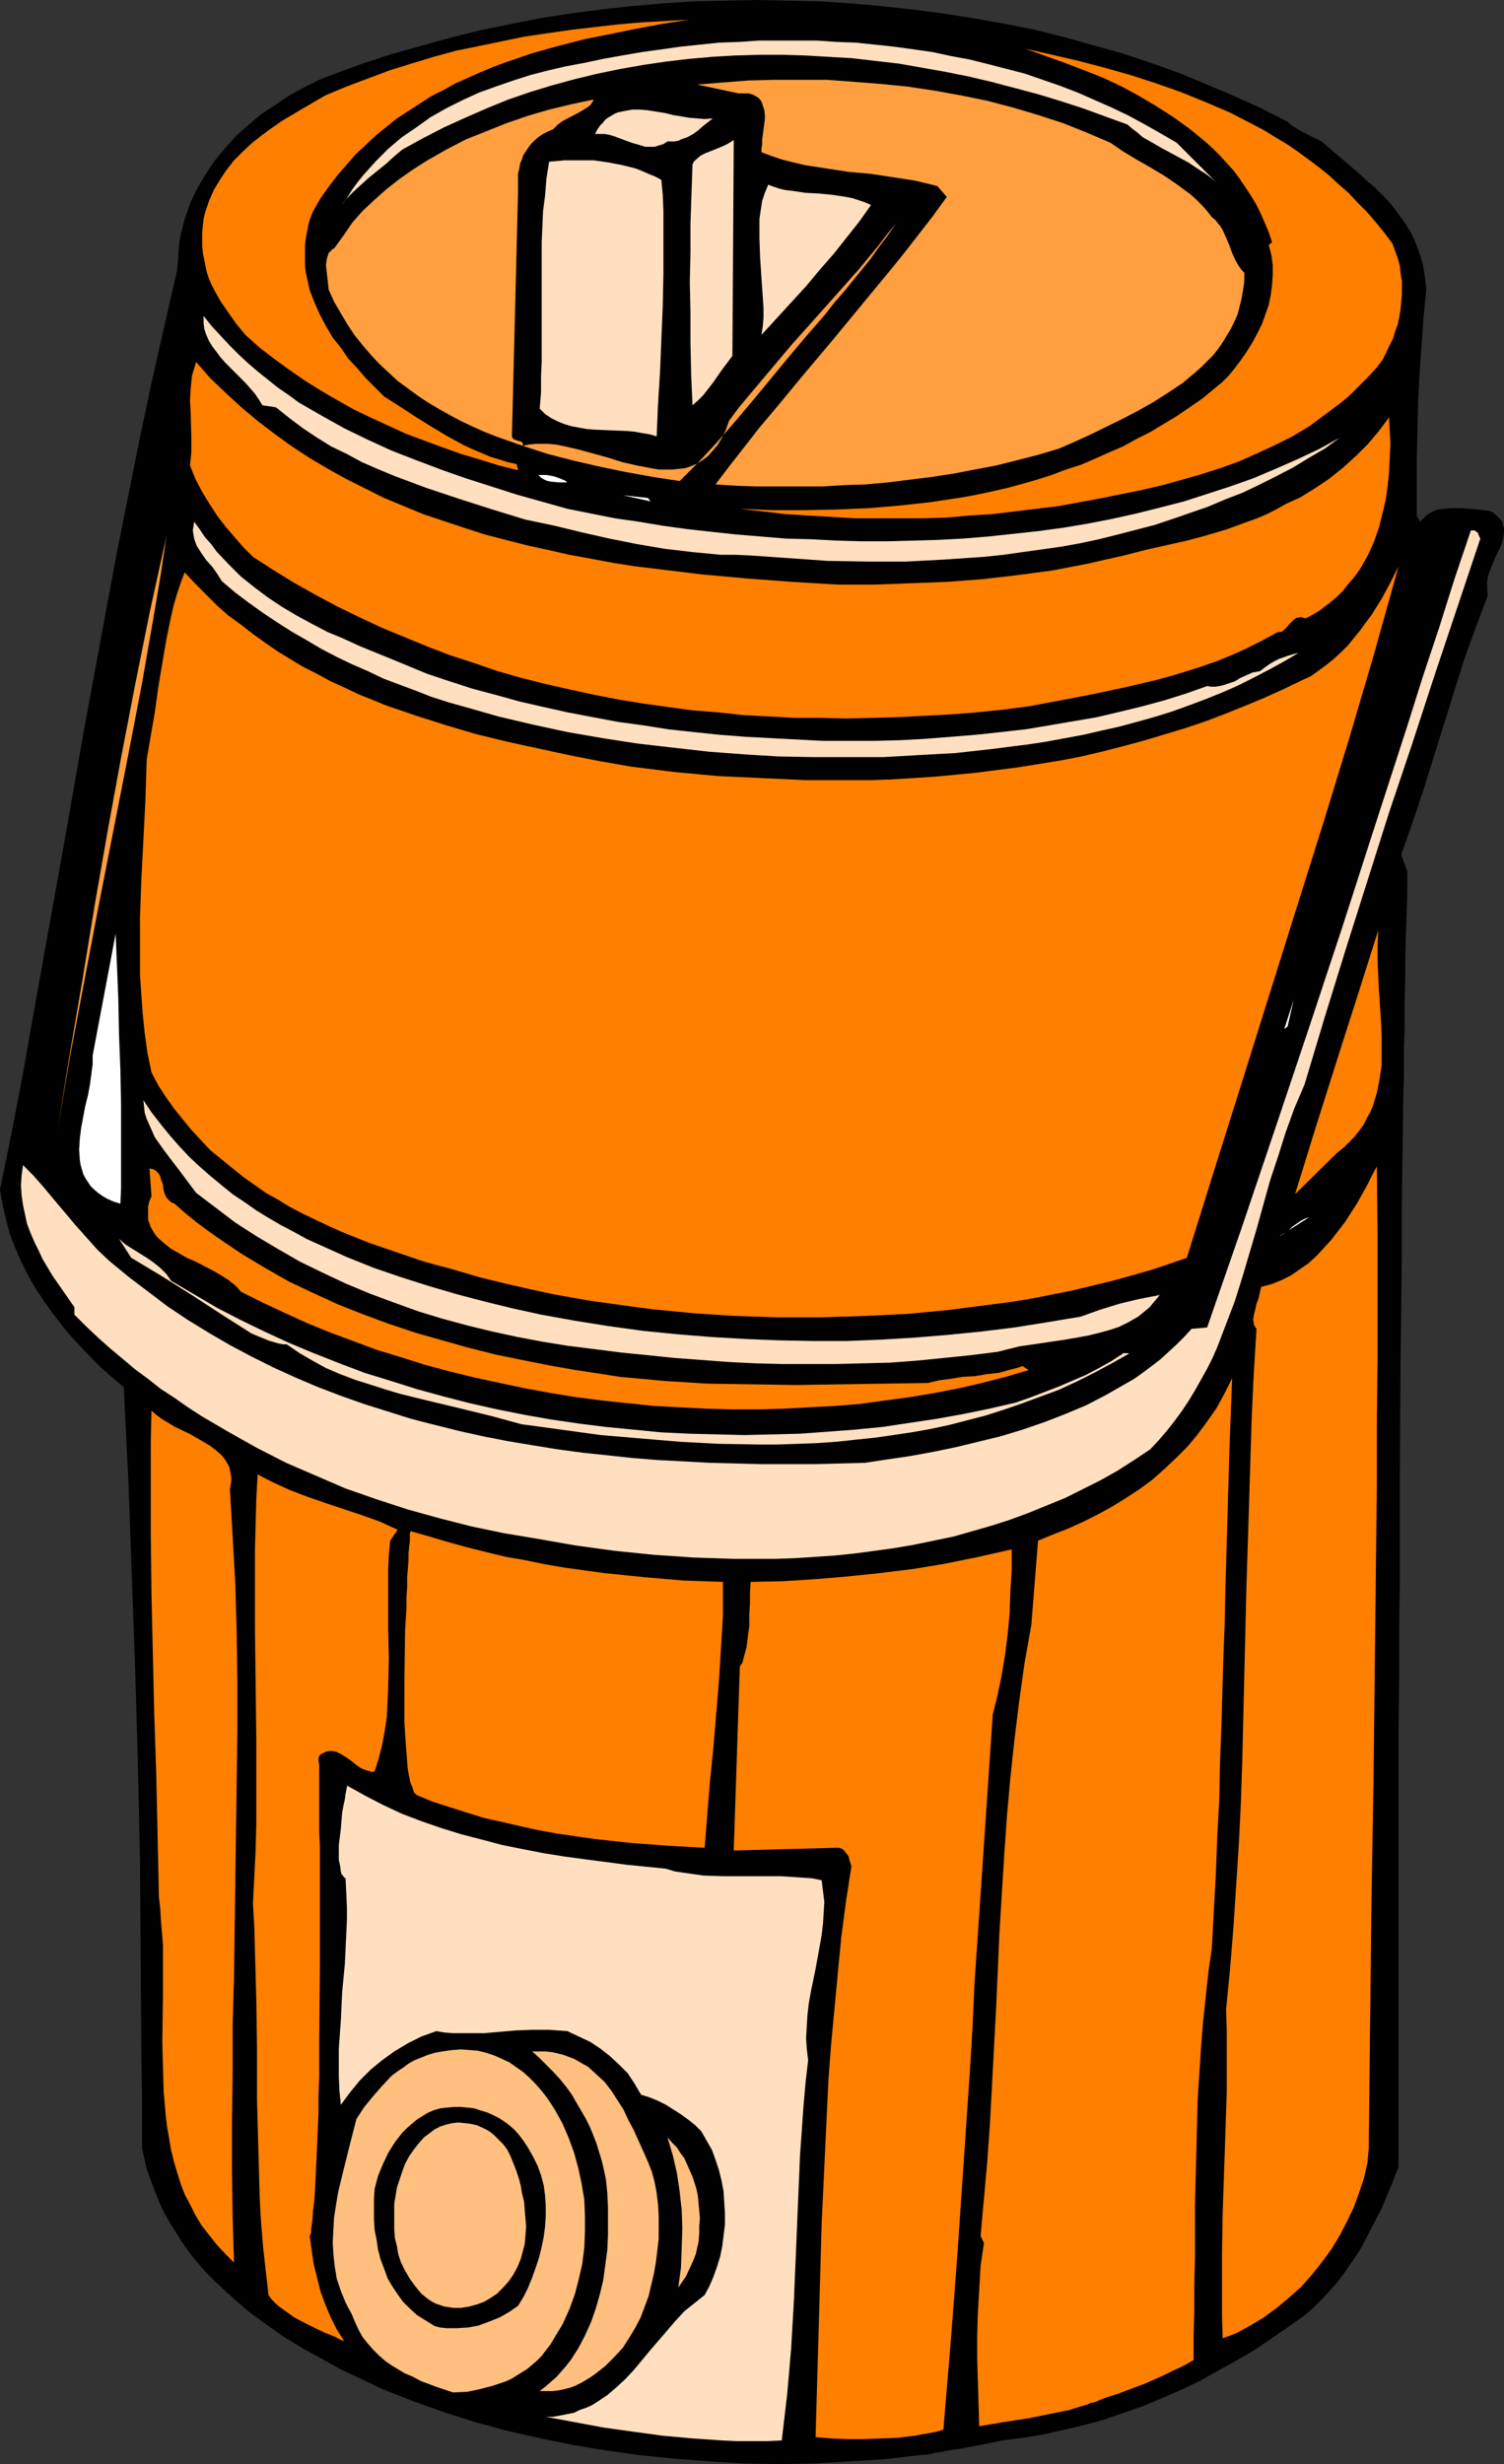 <?xml version="1.0" encoding="UTF-8" standalone="no"?>
<svg
   version="1.0"
   width="95.102mm"
   height="155.711mm"
   id="svg38"
   sodipodi:docname="Cooler 7.wmf"
   xmlns:inkscape="http://www.inkscape.org/namespaces/inkscape"
   xmlns:sodipodi="http://sodipodi.sourceforge.net/DTD/sodipodi-0.dtd"
   xmlns="http://www.w3.org/2000/svg"
   xmlns:svg="http://www.w3.org/2000/svg">
  <rect width="100%" height="100%" fill="#333333" stroke="none"/>
  <sodipodi:namedview
     id="namedview38"
     pagecolor="#ffffff"
     bordercolor="#000000"
     borderopacity="0.25"
     inkscape:showpageshadow="2"
     inkscape:pageopacity="0.0"
     inkscape:pagecheckerboard="0"
     inkscape:deskcolor="#d1d1d1"
     inkscape:document-units="mm" />
  <defs
     id="defs1">
    <pattern
       id="WMFhbasepattern"
       patternUnits="userSpaceOnUse"
       width="6"
       height="6"
       x="0"
       y="0" />
  </defs>
  <path
     style="fill:#000000;fill-opacity:1;fill-rule:evenodd;stroke:none"
     d="m 307.724,29.086 0.646,0.646 0.97,0.646 1.939,1.131 2.263,1.131 2.263,1.131 4.364,3.717 4.364,3.717 2.101,1.939 2.101,1.778 1.939,1.939 1.778,1.939 1.616,2.101 1.616,2.262 1.455,2.262 1.131,2.424 0.97,2.585 0.808,2.585 0.485,3.07 0.162,1.454 0.162,1.616 -0.646,6.625 -0.485,6.787 -0.485,6.787 -0.323,6.787 -0.162,6.787 -0.162,6.787 v 6.948 6.625 l 0.808,1.293 0.808,-0.808 0.808,-0.808 0.808,-0.485 0.97,-0.485 0.97,-0.323 1.131,-0.162 2.101,-0.162 h 2.263 l 2.263,0.162 4.364,0.485 0.808,0.323 0.808,0.646 0.485,0.485 0.485,0.485 0.485,0.485 0.162,0.646 0.323,1.131 v 0.97 l -0.162,1.293 -0.323,1.293 -0.485,1.131 -0.323,0.646 -0.323,0.646 -0.646,1.293 -1.131,2.909 -0.485,1.293 -0.162,1.454 v 1.616 l 0.162,1.454 -2.909,7.756 -2.748,7.595 -2.424,7.756 -2.424,7.756 -4.849,15.513 -2.586,7.756 -2.748,7.756 1.455,4.04 v 4.848 l -0.162,5.009 -0.162,5.171 -0.162,5.333 v 5.494 l -0.162,5.494 v 5.656 l -0.162,5.656 v 5.817 l -0.162,5.979 -0.162,12.119 -0.162,12.281 v 12.604 l -0.162,12.766 -0.162,12.766 -0.162,25.855 v 12.766 12.766 l -0.162,12.443 v 12.119 l -0.162,12.119 v 17.129 5.494 81.765 l -1.939,4.848 -2.101,5.009 -2.424,4.686 -2.424,4.686 -1.455,2.262 -1.455,2.101 -1.455,2.101 -1.616,2.101 -1.778,1.939 -1.778,1.939 -1.939,1.939 -2.101,1.778 -4.04,2.909 -4.04,2.747 -4.04,2.747 -4.202,2.424 -4.364,2.424 -4.364,2.424 -4.364,2.101 -4.525,1.939 -4.525,1.939 -4.687,1.616 -4.687,1.616 -4.687,1.293 -4.849,1.131 -5.01,1.131 -4.849,0.808 -5.01,0.646 -3.071,0.646 -3.394,0.646 -3.394,0.646 -3.232,0.485 -1.455,0.323 -1.293,0.162 -1.293,0.323 -1.131,0.162 h -0.808 l -0.646,0.162 h -0.485 v 0 l -8.243,0.97 -8.404,0.485 -8.243,0.485 -8.243,0.162 -8.404,-0.162 -8.081,-0.485 -8.243,-0.646 -8.243,-0.808 -8.081,-1.131 -7.919,-1.293 -7.919,-1.616 -7.919,-1.778 -7.758,-2.101 -7.596,-2.424 -7.273,-2.585 -7.435,-2.909 -4.687,-2.262 -4.849,-2.262 -4.687,-2.585 -4.687,-2.585 -4.525,-2.747 -4.364,-3.07 -4.202,-3.07 -3.879,-3.393 -3.879,-3.555 -1.778,-1.778 -1.778,-1.939 -1.616,-1.939 -1.616,-2.101 -1.455,-2.101 -1.293,-2.101 -1.455,-2.262 -1.293,-2.262 -1.131,-2.424 -0.97,-2.424 -0.97,-2.585 -0.97,-2.585 -0.646,-2.585 -0.646,-2.909 v -11.473 l -0.162,-11.635 -0.162,-22.946 -0.162,-22.623 -0.485,-22.461 -0.646,-22.623 -0.808,-22.461 -0.808,-22.623 -1.131,-22.946 -2.748,-2.262 -2.586,-2.262 -2.424,-2.424 -2.424,-2.585 -2.424,-2.585 -2.263,-2.747 -2.101,-2.747 -2.101,-2.909 -1.939,-2.909 -1.778,-3.07 -1.616,-3.232 -1.455,-3.232 -1.293,-3.393 -0.97,-3.555 L 0.646,287.794 0,284.077 2.748,270.665 5.333,257.253 l 2.424,-13.735 2.424,-13.574 5.01,-27.794 4.849,-27.632 5.172,-27.955 2.586,-13.897 2.748,-13.735 2.748,-13.735 2.909,-13.735 3.071,-13.574 3.071,-13.412 0.162,-2.101 0.162,-2.101 0.162,-2.101 0.323,-1.939 0.485,-1.939 0.485,-1.939 0.646,-1.778 0.646,-1.939 0.808,-1.778 0.808,-1.616 0.97,-1.778 1.131,-1.778 2.101,-3.232 2.586,-3.07 2.586,-2.909 2.909,-2.585 3.071,-2.585 3.394,-2.262 3.394,-2.262 3.556,-1.939 3.556,-1.778 3.717,-1.454 6.626,-2.424 6.95,-2.262 6.95,-1.939 6.95,-1.939 7.111,-1.778 7.111,-1.454 7.273,-1.454 7.273,-1.131 7.434,-0.97 7.273,-0.808 7.435,-0.646 7.435,-0.485 L 173.418,0.162 180.853,0 l 7.435,0.162 7.435,0.162 7.596,0.485 7.273,0.646 7.435,0.808 7.435,0.97 7.273,1.131 7.273,1.293 7.273,1.454 7.111,1.778 6.95,1.939 6.95,1.939 6.788,2.262 6.788,2.424 6.626,2.747 6.465,2.747 6.465,2.909 z"
     id="path1" />
  <path
     style="fill:#ff7f00;fill-opacity:1;fill-rule:evenodd;stroke:none"
     d="m 164.691,4.686 -6.142,0.97 -6.142,1.131 -6.303,1.293 -6.465,1.293 -6.303,1.616 -6.303,1.778 -6.142,2.101 -3.071,1.131 -3.071,1.293 -2.909,1.293 -2.909,1.293 -2.909,1.616 -2.909,1.454 -2.748,1.778 -2.748,1.778 -2.748,1.778 -2.424,1.939 -2.586,2.101 -2.424,2.262 -2.424,2.262 -2.101,2.424 -2.263,2.585 -2.101,2.747 -1.939,2.747 -1.778,3.07 -0.646,1.616 -0.485,1.616 -0.323,1.778 -0.323,1.616 -0.162,1.616 v 1.616 1.616 1.454 l 0.162,1.616 0.323,1.454 0.646,2.909 1.131,2.909 1.293,2.909 1.455,2.747 1.616,2.747 1.939,2.424 1.778,2.585 2.101,2.262 2.101,2.424 2.101,2.101 2.263,2.262 3.556,2.262 3.717,2.424 3.879,2.424 4.04,2.424 3.879,2.101 2.101,0.97 4.202,1.778 2.101,0.646 2.101,0.646 2.101,0.485 0.323,1.454 -4.525,-1.131 -4.687,-1.454 -4.364,-1.293 -4.525,-1.616 -4.364,-1.616 -4.364,-1.616 -4.202,-1.939 -4.202,-1.939 -4.04,-1.939 -4.04,-2.262 -3.879,-2.262 -3.879,-2.424 -3.717,-2.585 -3.556,-2.585 -3.556,-2.747 -3.232,-2.909 -2.263,-2.747 -1.939,-2.747 -1.778,-2.585 -1.455,-2.585 -0.646,-1.293 -0.646,-1.454 -0.485,-1.454 -0.323,-1.454 -0.323,-1.616 -0.323,-1.616 -0.162,-1.616 v -1.778 -1.616 l 0.162,-1.616 0.162,-1.454 0.323,-1.454 0.485,-1.454 0.485,-1.454 1.131,-2.585 1.455,-2.424 1.616,-2.424 1.778,-2.262 2.101,-2.101 2.263,-2.101 2.263,-1.778 2.424,-1.778 2.586,-1.778 5.172,-3.07 5.01,-2.909 5.01,-2.101 5.172,-1.939 5.172,-1.939 5.172,-1.616 5.333,-1.616 5.333,-1.454 5.495,-1.131 5.495,-1.131 5.495,-1.131 5.495,-0.808 5.657,-0.808 5.495,-0.646 5.657,-0.646 5.657,-0.485 5.657,-0.323 z"
     id="path2" />
  <path
     style="fill:#ffdfbf;fill-opacity:1;fill-rule:evenodd;stroke:none"
     d="m 281.218,34.096 10.344,10.342 -0.97,-0.97 -1.131,-0.97 -1.293,-0.97 -1.293,-0.808 -2.909,-1.939 -6.303,-3.393 -3.071,-1.778 -1.455,-0.808 -1.293,-1.131 -1.293,-0.97 -1.131,-0.97 -5.333,-1.939 -5.333,-1.939 -5.495,-1.778 -5.333,-1.616 -5.495,-1.454 -5.495,-1.454 -5.495,-1.293 -5.657,-1.131 -5.495,-0.97 -5.495,-0.97 -5.657,-0.646 -5.495,-0.646 -5.657,-0.323 -5.495,-0.323 -5.657,-0.162 h -5.495 l -5.657,0.162 -5.495,0.323 -5.495,0.485 -5.495,0.646 -5.495,0.808 -5.495,0.97 -5.495,1.131 -5.333,1.293 -5.333,1.454 -5.333,1.616 -5.172,1.778 -5.172,2.101 -5.172,2.262 -5.01,2.262 -5.01,2.585 -5.01,2.747 -1.939,1.616 -1.939,1.778 -4.202,3.393 -1.778,1.616 -1.778,1.616 -1.616,1.616 -0.646,0.808 -0.485,0.808 1.293,-1.939 1.131,-1.778 1.293,-1.778 1.455,-1.778 2.909,-3.232 2.909,-2.909 3.232,-2.747 3.556,-2.424 3.394,-2.424 3.717,-2.101 3.879,-1.939 3.879,-1.778 4.04,-1.454 4.202,-1.454 4.04,-1.293 4.364,-1.131 4.202,-0.97 4.364,-0.808 4.525,-0.97 4.525,-0.808 4.687,-0.808 4.687,-0.646 4.525,-0.646 4.687,-0.485 4.687,-0.485 4.687,-0.162 4.687,-0.323 h 4.687 4.525 4.687 l 4.687,0.323 4.525,0.162 4.687,0.485 4.525,0.485 4.687,0.646 4.525,0.646 4.525,0.97 4.364,0.808 4.525,1.131 4.364,1.131 4.364,1.131 4.202,1.454 4.202,1.454 4.202,1.616 4.04,1.778 4.04,1.778 4.04,1.939 3.879,2.101 3.717,2.101 z"
     id="path3" />
  <path
     style="fill:#ff7f00;fill-opacity:1;fill-rule:evenodd;stroke:none"
     d="m 332.775,58.173 0.646,1.778 0.646,1.778 0.485,1.778 0.162,1.778 0.323,1.778 v 1.778 1.616 l -0.162,1.778 -0.162,1.778 -0.323,1.778 -0.323,1.616 -0.646,1.778 -0.485,1.616 -0.808,1.616 -1.616,3.393 -1.455,1.939 -1.616,1.778 -1.778,1.778 -1.778,1.778 -1.616,1.616 -1.778,1.454 -3.879,2.909 -3.717,2.747 -4.04,2.424 -4.202,2.101 -4.202,1.939 -4.364,1.939 -4.525,1.616 -4.525,1.454 -4.525,1.293 -4.687,1.293 -4.849,1.131 -9.536,1.939 -5.172,0.97 -5.333,0.97 -5.333,0.646 -5.333,0.646 -5.333,0.646 -5.333,0.323 -5.495,0.485 -5.333,0.162 h -5.495 -5.495 -5.333 l -5.495,-0.323 -5.495,-0.323 -5.495,-0.323 -5.495,-0.646 -5.657,-0.646 7.919,0.323 h 7.596 l 7.758,-0.162 7.596,-0.323 7.596,-0.646 7.273,-0.808 7.434,-1.131 3.556,-0.646 3.717,-0.808 3.556,-0.808 3.556,-0.97 3.394,-0.97 3.556,-1.131 3.394,-1.293 3.556,-1.131 3.394,-1.454 3.232,-1.454 3.394,-1.454 3.232,-1.778 3.232,-1.616 3.232,-1.939 3.232,-1.939 3.071,-2.101 3.071,-2.101 2.909,-2.424 1.778,-1.454 1.616,-1.616 1.455,-1.778 1.455,-1.939 1.455,-2.101 1.293,-2.101 1.131,-2.101 1.131,-2.262 0.808,-2.262 0.808,-2.262 0.485,-2.424 0.323,-2.424 0.162,-2.424 v -2.262 l -0.323,-2.424 -0.646,-2.424 0.808,-0.646 -0.808,-2.424 -0.97,-2.262 -0.97,-2.262 -1.131,-2.262 -1.293,-2.101 -1.293,-1.939 -1.293,-1.939 -1.455,-1.939 -1.616,-1.778 -1.616,-1.778 -1.616,-1.616 -1.778,-1.616 -3.717,-3.07 -4.04,-2.909 -4.04,-2.585 -4.364,-2.585 -4.202,-2.262 -4.525,-2.101 -4.525,-1.778 -4.687,-1.778 -4.525,-1.616 -4.525,-1.616 6.465,1.454 6.303,1.454 6.142,1.616 6.303,1.778 5.98,1.939 5.98,2.101 5.98,2.424 5.657,2.424 5.657,2.909 2.748,1.454 2.586,1.616 2.748,1.616 2.586,1.778 2.424,1.778 2.586,1.939 2.424,1.939 2.263,2.101 2.424,2.101 2.101,2.262 2.263,2.262 2.101,2.424 2.101,2.585 z"
     id="path4" />
  <path
     style="fill:#ff9f3f;fill-opacity:1;fill-rule:evenodd;stroke:none"
     d="m 289.623,51.871 0.808,0.646 0.646,0.808 0.646,0.808 0.485,0.808 0.808,1.778 0.808,1.939 0.646,1.778 0.808,1.778 0.97,1.616 0.485,0.646 0.646,0.646 v 2.101 l -0.323,2.101 -0.323,1.939 -0.485,1.939 -0.485,1.939 -0.808,1.778 -0.808,1.616 -0.97,1.616 -0.97,1.616 -1.131,1.616 -1.131,1.454 -1.455,1.454 -1.293,1.293 -1.455,1.293 -3.071,2.585 -3.394,2.262 -3.556,2.262 -3.717,2.101 -3.717,1.939 -7.596,3.717 -3.879,1.778 -3.717,1.616 -4.849,1.454 -5.01,1.293 -5.172,1.293 -5.172,0.97 -5.01,0.97 -5.333,0.808 -5.172,0.646 -5.172,0.646 -5.333,0.485 -5.172,0.162 -5.172,0.323 h -5.172 -5.172 -5.172 l -5.01,-0.162 -5.01,-0.323 3.556,-4.686 3.556,-4.525 3.394,-4.363 3.556,-4.201 6.95,-8.403 6.95,-8.241 6.788,-8.241 6.95,-8.403 3.394,-4.201 3.394,-4.363 3.394,-4.363 3.394,-4.686 -2.263,-2.585 -2.586,-0.646 -2.748,-0.646 -5.172,-0.808 -5.333,-0.808 -5.333,-0.485 -5.333,-0.808 -5.172,-0.808 -2.748,-0.646 -2.586,-0.646 -2.424,-0.808 -2.586,-0.97 v -0.808 l 0.162,-1.131 V 33.288 l 0.162,-1.131 0.323,-2.424 0.162,-1.293 v -1.131 l -0.162,-1.131 -0.323,-0.97 -0.323,-0.97 -0.646,-0.808 -0.808,-0.485 -0.485,-0.323 -0.646,-0.162 -0.485,-0.162 h -0.808 -0.646 -0.97 l -9.859,-2.101 5.98,-0.485 6.142,-0.485 6.142,-0.162 h 6.303 6.465 l 6.465,0.485 6.303,0.485 6.465,0.646 6.465,0.97 6.303,1.131 6.303,1.293 6.142,1.616 5.98,1.778 5.98,1.939 5.657,2.262 5.657,2.424 3.071,2.101 3.232,1.939 3.394,1.939 3.232,1.939 3.071,2.101 3.071,2.262 1.455,1.293 1.293,1.293 1.293,1.454 z"
     id="path5" />
  <path
     style="fill:#ff9f3f;fill-opacity:1;fill-rule:evenodd;stroke:none"
     d="m 141.902,23.754 -0.323,0.646 -0.323,0.485 -0.485,0.485 -0.485,0.323 -1.293,0.808 -1.455,0.808 -1.616,0.808 -1.455,0.808 -1.131,0.808 -0.646,0.646 -0.485,0.485 -1.131,0.485 -1.293,0.646 -0.97,0.646 -0.97,0.808 -0.808,0.808 -0.646,0.808 -0.646,0.97 -0.646,0.97 -0.323,0.97 -0.485,1.131 -0.162,1.131 -0.323,1.131 v 2.262 2.424 l -1.455,58.173 0.323,0.646 0.485,0.162 0.808,0.323 h 0.323 l 0.323,0.162 0.323,0.323 v 0.646 l 1.455,-0.323 1.616,-0.162 h 1.455 1.616 l 1.778,0.162 1.616,0.323 3.556,0.808 3.556,0.97 3.556,0.97 3.556,1.131 3.556,0.808 3.394,0.646 1.778,0.323 h 1.616 1.616 l 1.455,-0.162 1.616,-0.162 1.455,-0.485 1.455,-0.646 1.293,-0.808 1.293,-0.97 1.131,-1.293 1.131,-1.293 0.97,-1.616 0.97,-1.939 0.808,-2.262 2.263,-3.07 2.424,-2.909 5.172,-6.14 5.172,-6.14 5.495,-6.14 5.333,-5.979 2.586,-2.909 2.586,-2.909 2.263,-2.747 2.424,-2.909 2.101,-2.747 2.101,-2.585 -2.101,3.07 -2.101,2.747 -1.939,2.747 -2.101,2.585 -4.202,5.171 -2.263,2.585 -2.263,2.909 -4.364,5.009 -4.364,5.171 -8.404,10.18 -4.364,5.171 -4.364,5.009 -4.364,4.686 -4.525,4.525 -6.303,-0.97 -6.303,-1.131 -6.303,-1.293 -6.303,-1.454 -6.303,-1.616 -5.98,-1.939 -5.98,-2.101 -2.909,-1.131 -2.909,-1.293 -2.748,-1.293 -2.748,-1.454 -2.586,-1.454 -2.748,-1.616 -2.424,-1.616 L 97.457,92.753 95.032,90.976 92.77,88.875 90.669,86.936 88.568,84.674 86.628,82.411 84.689,79.988 83.073,77.564 81.456,74.817 79.84,72.07 l -1.293,-2.909 -0.162,-1.454 -0.162,-1.454 -0.162,-1.454 -0.162,-1.454 0.162,-1.293 0.162,-0.646 0.162,-0.485 0.162,-0.485 0.485,-0.485 0.323,-0.323 0.646,-0.485 2.101,-2.909 2.101,-3.07 2.424,-2.747 2.748,-2.585 2.909,-2.585 3.071,-2.424 3.232,-2.262 3.556,-2.262 4.525,-2.585 4.687,-2.424 4.849,-1.939 4.849,-1.939 5.172,-1.778 5.01,-1.454 5.333,-1.293 z"
     id="path6" />
  <path
     style="fill:#ffdfbf;fill-opacity:1;fill-rule:evenodd;stroke:none"
     d="m 170.347,28.278 -2.263,1.778 -1.293,1.131 -1.131,0.808 -1.455,0.808 -1.455,0.485 -0.646,0.323 -0.808,0.162 h -0.97 -0.808 l -0.97,0.646 -1.131,0.323 -0.97,0.323 h -1.131 -1.131 l -0.97,-0.323 -2.263,-0.646 -4.364,-1.616 -1.131,-0.323 -0.97,-0.162 h -1.131 -1.131 l 0.485,-0.97 0.646,-0.97 0.646,-0.646 0.646,-0.808 0.646,-0.485 0.808,-0.485 0.808,-0.485 0.808,-0.323 1.616,-0.323 1.778,-0.323 h 1.778 l 1.939,0.162 4.04,0.646 1.939,0.485 3.879,0.646 1.939,0.162 1.778,0.162 z"
     id="path7" />
  <path
     style="fill:#ffdfbf;fill-opacity:1;fill-rule:evenodd;stroke:none"
     d="m 175.034,84.997 -2.424,3.232 -1.131,1.616 -1.131,1.616 -1.131,1.454 -1.131,1.454 -1.293,1.293 -1.293,1.131 -0.323,-7.433 -0.162,-7.433 v -7.272 l -0.162,-7.272 0.162,-7.11 v -6.948 l 0.485,-14.058 0.323,-0.646 0.485,-0.485 1.131,-0.97 1.293,-0.646 1.293,-0.485 2.748,-1.131 1.293,-0.646 1.293,-0.808 z"
     id="path8" />
  <path
     style="fill:#ffdfbf;fill-opacity:1;fill-rule:evenodd;stroke:none"
     d="m 158.064,42.983 0.323,3.555 0.162,3.717 v 7.433 7.756 l -0.162,7.756 -0.646,15.674 -0.485,7.756 -0.323,7.595 -1.616,-0.485 -1.939,-0.323 -1.778,-0.323 -1.939,-0.162 -3.879,-0.162 -3.717,-0.162 -1.939,-0.162 -1.778,-0.323 -1.778,-0.323 -1.616,-0.485 -1.616,-0.646 -1.616,-0.808 -1.455,-0.97 -1.293,-1.293 0.323,-3.878 v -3.717 l 0.162,-3.717 V 75.463 68.515 61.405 57.85 l 0.162,-3.717 0.162,-3.717 0.485,-3.717 0.323,-4.04 0.646,-4.04 3.556,-0.323 h 3.556 3.556 l 3.394,0.485 3.394,0.646 3.232,0.808 1.616,0.646 1.455,0.646 1.616,0.646 z"
     id="path9" />
  <path
     style="fill:#ffdfbf;fill-opacity:1;fill-rule:evenodd;stroke:none"
     d="m 208.166,48.962 -2.748,3.878 -3.071,3.878 -3.071,3.878 -3.394,3.878 -3.232,3.878 -3.556,3.878 -7.111,7.756 0.323,-2.101 0.162,-2.101 v -2.262 l -0.162,-2.424 -0.323,-4.686 -0.323,-4.848 -0.162,-4.686 v -2.262 -2.262 l 0.323,-2.262 0.323,-2.101 0.646,-1.939 0.808,-1.939 1.293,0.485 1.455,0.485 1.455,0.323 1.455,0.162 3.232,0.485 3.232,0.162 3.232,0.323 3.232,0.485 1.616,0.323 1.455,0.485 1.455,0.485 z"
     id="path10" />
  <path
     style="fill:#ffdfbf;fill-opacity:1;fill-rule:evenodd;stroke:none"
     d="m 135.599,121.517 5.657,1.131 5.657,1.131 5.657,0.808 5.818,0.97 5.818,0.808 5.818,0.646 5.98,0.646 5.98,0.485 5.818,0.485 6.142,0.162 5.98,0.323 5.98,0.162 h 6.142 l 5.98,-0.162 5.98,-0.162 6.142,-0.323 5.98,-0.485 5.98,-0.646 5.98,-0.646 5.98,-0.808 5.818,-0.97 5.818,-1.131 5.818,-1.293 5.818,-1.454 5.657,-1.454 5.495,-1.778 5.495,-1.778 5.495,-1.939 5.333,-2.262 5.172,-2.262 5.172,-2.424 5.01,-2.747 -3.556,2.585 -3.879,2.262 -3.717,2.262 -4.04,2.101 -3.879,1.939 -4.04,1.939 -4.202,1.616 -4.202,1.778 -4.202,1.454 -4.202,1.454 -4.364,1.454 -4.364,1.131 -4.364,1.131 -4.525,1.131 -4.525,0.97 -4.525,0.808 -4.525,0.646 -4.687,0.646 -4.525,0.646 -4.687,0.485 -4.687,0.323 -4.687,0.323 -9.212,0.485 h -9.374 l -9.374,-0.162 -9.212,-0.646 -9.212,-0.646 -3.556,-0.162 h -3.556 l -3.394,-0.323 -3.394,-0.323 -6.788,-0.808 -6.626,-1.131 -6.465,-1.293 -6.465,-1.454 -6.626,-1.616 -6.95,-1.454 -7.919,-2.424 -8.081,-2.585 -7.758,-2.585 -3.879,-1.454 -3.879,-1.454 -3.879,-1.616 -3.717,-1.616 -3.556,-1.939 -3.717,-1.778 -3.394,-2.101 -3.394,-2.262 -3.232,-2.424 -3.232,-2.585 -3.232,-0.485 -0.808,-1.293 -0.97,-1.454 -1.131,-1.293 -1.131,-1.293 -2.424,-2.424 -2.424,-2.424 -1.131,-1.293 -0.97,-1.293 -0.97,-1.293 -0.808,-1.293 -0.646,-1.454 -0.485,-1.454 -0.162,-1.454 v -1.616 l 1.939,2.424 2.101,2.262 2.101,2.262 2.263,2.262 2.263,2.101 2.263,1.939 2.424,1.939 2.424,1.939 2.586,1.778 2.424,1.778 5.333,3.07 5.495,3.07 5.657,2.747 5.657,2.585 5.818,2.262 5.98,2.262 5.98,2.101 12.121,3.878 z"
     id="path11" />
  <path
     style="fill:#ff7f00;fill-opacity:1;fill-rule:evenodd;stroke:none"
     d="m 200.085,139.615 h 8.889 l 8.727,-0.323 8.566,-0.323 8.566,-0.646 8.404,-0.97 8.404,-1.131 4.202,-0.808 4.202,-0.808 4.202,-0.97 4.364,-0.97 5.01,-1.293 5.01,-1.131 5.01,-1.131 4.849,-1.293 4.849,-1.454 4.849,-1.778 2.263,-0.808 2.263,-0.97 2.263,-1.131 2.263,-1.293 1.778,-0.808 1.778,-0.808 3.394,-2.101 3.394,-2.262 3.232,-2.585 3.232,-2.909 2.909,-2.909 2.586,-3.07 2.424,-3.232 0.162,3.232 0.162,3.07 -0.162,3.393 -0.162,3.393 -0.323,3.232 -0.485,3.393 -0.808,3.393 -0.808,3.232 -1.131,3.232 -1.455,3.232 -1.616,2.909 -0.97,1.454 -1.131,1.454 -1.131,1.293 -1.131,1.454 -1.293,1.293 -1.293,1.131 -1.455,1.131 -1.455,1.131 -1.616,0.97 -1.778,0.97 -0.646,-0.162 -0.646,-0.162 -0.485,0.162 h -0.485 l -0.808,0.646 -0.646,0.646 -1.293,1.454 -0.808,0.646 h -0.646 l -0.485,0.162 -3.556,1.939 -3.556,1.778 -3.556,1.616 -3.556,1.454 -3.717,1.293 -3.556,1.131 -3.717,1.131 -3.556,0.97 -7.596,1.778 -7.596,1.616 -7.596,1.454 -7.758,1.454 -6.303,0.808 -6.303,0.646 -6.142,0.485 -6.303,0.323 -6.142,0.323 -6.142,0.162 -6.303,0.162 -6.142,-0.162 h -6.142 l -5.98,-0.323 -6.142,-0.323 -5.98,-0.646 -6.142,-0.485 -5.98,-0.808 -5.818,-0.808 -5.98,-0.97 -5.818,-1.131 -5.98,-1.293 -5.657,-1.293 -5.818,-1.454 -5.657,-1.616 -5.657,-1.939 -5.495,-1.778 -5.495,-2.101 -5.495,-2.262 -5.495,-2.262 -5.172,-2.424 -5.333,-2.585 -5.172,-2.747 -5.172,-2.909 -5.01,-3.07 -5.01,-3.232 -2.263,-2.262 -2.101,-2.424 -2.101,-2.424 -2.101,-2.747 -1.778,-2.747 -1.778,-2.909 -1.616,-3.07 -1.293,-3.232 0.162,-1.616 0.162,-1.616 v -3.07 l -0.162,-6.14 -0.162,-3.07 0.162,-2.909 0.162,-1.616 0.162,-1.454 0.485,-1.616 0.485,-1.616 3.394,3.878 3.717,3.555 3.879,3.555 3.879,3.232 4.04,3.07 4.04,2.909 4.202,2.747 4.364,2.585 4.364,2.424 4.525,2.262 4.525,2.262 4.687,1.939 4.687,1.939 4.849,1.616 4.849,1.616 5.01,1.616 5.01,1.293 5.01,1.293 5.172,1.131 5.01,1.131 5.333,0.97 5.172,0.97 5.172,0.808 5.333,0.646 10.667,1.293 10.667,0.97 10.829,0.808 z"
     id="path12" />
  <path
     style="fill:#ffffff;fill-opacity:1;fill-rule:evenodd;stroke:none"
     d="m 135.599,115.214 h -1.939 l -1.778,-0.162 -0.97,-0.162 -0.808,-0.323 -0.808,-0.485 -0.646,-0.646 h 1.939 l 1.778,0.323 0.97,0.323 0.808,0.323 0.808,0.323 z"
     id="path13" />
  <path
     style="fill:#ffffff;fill-opacity:1;fill-rule:evenodd;stroke:none"
     d="m 155.478,119.739 -6.626,-1.454 5.98,0.646 z"
     id="path14" />
  <path
     style="fill:#ffdfbf;fill-opacity:1;fill-rule:evenodd;stroke:none"
     d="m 102.144,160.945 5.333,1.778 5.495,1.778 5.495,1.454 5.818,1.616 5.657,1.293 5.818,1.293 5.98,1.131 5.98,1.131 5.98,0.808 6.142,0.97 5.98,0.646 6.142,0.646 6.303,0.485 6.142,0.323 6.142,0.323 6.142,0.323 h 6.142 6.142 l 6.142,-0.162 5.98,-0.323 6.142,-0.485 5.98,-0.485 5.98,-0.646 5.818,-0.646 5.818,-0.97 5.657,-0.97 5.657,-0.97 5.495,-1.293 5.333,-1.293 5.333,-1.454 5.172,-1.616 5.01,-1.778 0.97,0.162 h 0.97 l 0.97,-0.162 0.808,-0.162 1.455,-0.485 1.455,-0.485 1.293,-0.808 1.455,-0.646 1.455,-0.646 1.778,-0.323 1.293,-0.97 1.131,-0.808 1.131,-0.646 0.97,-0.485 2.263,-0.808 1.131,-0.323 1.293,-0.323 -3.556,2.101 -3.556,1.939 -3.717,1.939 -3.879,1.939 -3.717,1.616 -4.04,1.616 -3.879,1.454 -4.04,1.454 -4.202,1.293 -4.04,1.131 -4.202,1.131 -4.364,0.97 -4.202,0.97 -4.364,0.808 -4.364,0.808 -4.202,0.646 -8.889,1.131 -8.727,0.97 -8.727,0.485 -8.566,0.485 h -8.566 -8.404 l -8.243,-0.162 -7.919,-0.485 -8.566,-0.646 -8.566,-0.97 -8.404,-0.97 -8.404,-1.293 -8.404,-1.454 -8.243,-1.778 -8.243,-1.939 -7.919,-2.262 -4.04,-1.131 -4.04,-1.293 -3.717,-1.454 -3.879,-1.454 -3.879,-1.454 -3.717,-1.778 -3.717,-1.616 -3.717,-1.778 -3.717,-1.939 -3.556,-2.101 -3.394,-1.939 -3.556,-2.262 -3.394,-2.262 -3.394,-2.424 -3.232,-2.424 -3.232,-2.747 -1.131,-1.778 -1.131,-1.616 -1.455,-1.616 -1.131,-1.616 -1.131,-1.778 -0.323,-0.808 -0.323,-0.97 -0.162,-0.97 -0.162,-0.97 0.162,-0.97 0.162,-1.131 1.293,1.778 1.293,1.939 1.455,1.616 1.293,1.778 2.909,3.07 2.909,2.909 3.232,2.585 3.232,2.424 3.394,2.262 3.556,2.101 3.556,1.939 3.717,1.939 3.879,1.616 3.879,1.778 7.919,3.232 z"
     id="path15" />
  <path
     style="fill:#ffdfbf;fill-opacity:1;fill-rule:evenodd;stroke:none"
     d="m 353.786,128.627 -10.99,32.803 -5.333,16.321 -5.495,16.321 -5.172,16.321 -5.172,16.321 -5.01,16.159 -4.849,16.159 -2.424,5.656 -2.101,5.817 -1.778,5.656 -1.939,5.817 -3.232,11.635 -3.394,11.473 -1.778,5.656 -2.101,5.494 -2.101,5.494 -1.131,2.585 -1.293,2.585 -1.455,2.585 -1.455,2.585 -1.455,2.424 -1.616,2.424 -1.778,2.424 -1.778,2.262 -1.939,2.262 -2.101,2.262 -3.879,2.585 -4.04,2.585 -4.04,2.262 -4.202,2.101 -4.202,2.101 -4.364,1.778 -4.364,1.778 -4.364,1.616 -4.525,1.454 -4.525,1.293 -4.525,1.293 -4.687,0.97 -4.687,0.97 -4.687,0.808 -4.687,0.646 -4.849,0.646 -4.687,0.485 -4.849,0.323 -4.849,0.323 -4.687,0.162 h -5.01 -4.687 l -4.849,-0.162 -4.849,-0.162 -9.536,-0.646 -9.536,-0.97 -9.374,-1.293 -9.212,-1.616 -7.758,-1.293 -7.758,-1.616 -7.596,-1.939 -7.596,-2.101 -7.435,-2.424 -7.435,-2.585 -7.111,-3.07 -7.111,-3.07 -6.95,-3.555 -6.626,-3.717 -6.626,-3.878 -3.232,-2.101 -3.232,-2.262 -3.232,-2.101 -3.071,-2.424 -3.071,-2.262 -3.071,-2.585 -2.909,-2.424 -2.909,-2.585 -2.909,-2.747 -2.748,-2.747 v -1.778 l -2.586,-3.717 -2.586,-3.717 -2.424,-4.04 -0.97,-2.101 -0.97,-1.939 -0.97,-2.262 -0.808,-2.101 -0.485,-2.262 -0.485,-2.262 -0.323,-2.262 -0.162,-2.424 0.162,-2.424 0.323,-2.424 2.424,2.424 2.424,2.747 2.424,2.909 2.586,3.07 2.586,3.07 2.586,2.909 2.748,3.07 2.909,2.747 4.525,3.717 4.687,3.555 4.687,3.555 4.849,3.232 5.01,3.07 5.01,2.909 5.172,2.747 5.172,2.585 5.333,2.424 5.333,2.262 5.495,2.101 5.495,1.939 5.657,1.778 5.657,1.778 5.657,1.454 5.818,1.454 5.818,1.293 5.818,1.131 5.818,0.97 5.98,0.97 5.98,0.808 6.142,0.646 5.98,0.646 6.142,0.485 6.142,0.323 6.142,0.323 6.142,0.162 6.142,0.162 h 12.283 l 12.445,-0.323 5.333,-0.808 5.495,-0.808 5.333,-0.97 5.495,-1.131 5.333,-1.293 5.333,-1.293 5.333,-1.616 5.172,-1.778 5.01,-1.939 5.01,-2.101 4.687,-2.424 4.525,-2.585 2.263,-1.293 2.263,-1.616 1.939,-1.454 2.101,-1.616 1.939,-1.778 1.939,-1.778 1.778,-1.778 1.778,-1.939 3.717,-0.323 8.243,-23.754 8.081,-23.915 8.081,-24.077 7.919,-23.915 7.758,-24.077 3.879,-11.958 3.879,-11.958 3.717,-11.796 3.879,-11.635 3.717,-11.796 3.879,-11.473 h 0.485 0.485 l 0.323,0.323 0.323,0.162 0.323,0.808 z"
     id="path16" />
  <path
     style="fill:#ff9f3f;fill-opacity:1;fill-rule:evenodd;stroke:none"
     d="m 13.738,269.857 2.909,-17.937 3.071,-17.937 2.909,-17.775 3.071,-17.613 3.232,-17.613 3.394,-17.613 3.556,-17.613 3.879,-17.613 -1.293,8.726 -1.455,8.726 -3.071,17.613 -3.394,17.613 -6.95,35.388 -3.394,17.775 -3.394,17.937 z"
     id="path17" />
  <path
     style="fill:#ff7f00;fill-opacity:1;fill-rule:evenodd;stroke:none"
     d="m 283.643,300.398 -4.202,1.454 -4.364,1.454 -4.525,1.293 -4.687,1.293 -4.687,1.131 -4.687,1.131 -4.849,0.97 -4.849,0.97 -4.849,0.808 -5.01,0.646 -5.01,0.646 -5.01,0.646 -5.01,0.485 -5.172,0.485 -10.182,0.485 -10.344,0.323 h -10.182 l -5.172,-0.162 -5.01,-0.162 -5.172,-0.323 -4.849,-0.323 -5.01,-0.485 -5.01,-0.485 -4.849,-0.646 -4.687,-0.646 -4.687,-0.646 -4.687,-0.808 -4.525,-0.808 -4.525,-0.97 -6.465,-1.454 -6.626,-1.616 -6.626,-1.939 -6.626,-1.778 -6.626,-2.262 -6.626,-2.262 -6.465,-2.585 -3.232,-1.454 -3.071,-1.454 -3.071,-1.454 -3.071,-1.616 -2.909,-1.778 -2.909,-1.616 -2.748,-1.939 -2.748,-1.939 -2.586,-2.101 -2.586,-2.101 -2.586,-2.101 -2.263,-2.424 -2.263,-2.424 -2.101,-2.585 -2.101,-2.585 -1.939,-2.747 -1.778,-2.747 -1.616,-3.07 -0.97,-4.686 -0.646,-4.686 -0.485,-4.686 -0.323,-4.525 -0.323,-4.686 v -4.525 -9.049 l 0.323,-9.211 0.485,-9.372 0.485,-9.534 0.162,-4.848 0.162,-5.009 0.97,-5.656 0.97,-5.656 0.808,-5.817 0.97,-5.817 0.97,-5.656 1.131,-5.494 0.646,-2.747 0.808,-2.747 0.808,-2.424 0.97,-2.585 2.586,2.747 2.586,2.585 2.586,2.585 2.748,2.424 2.909,2.101 2.909,2.262 2.909,2.101 3.071,2.101 2.909,1.778 3.232,1.939 3.232,1.616 3.232,1.778 3.232,1.454 3.394,1.616 6.788,2.747 7.111,2.424 7.111,2.262 7.111,2.101 7.273,1.778 7.435,1.616 7.435,1.616 7.434,1.454 7.435,1.293 10.344,1.293 10.505,0.97 10.505,0.485 10.344,0.485 h 10.344 5.172 l 5.01,-0.162 5.172,-0.323 5.01,-0.323 5.172,-0.485 5.01,-0.485 5.01,-0.646 5.01,-0.646 5.01,-0.808 5.01,-0.808 5.01,-0.97 4.849,-1.131 5.01,-1.293 4.849,-1.293 4.849,-1.454 4.849,-1.454 4.849,-1.616 4.687,-1.778 4.849,-1.939 4.687,-1.939 4.687,-2.101 4.687,-2.262 2.101,-0.97 1.778,-1.293 1.778,-1.293 1.778,-1.454 1.778,-1.616 1.616,-1.616 1.455,-1.778 1.455,-1.778 1.293,-1.778 1.455,-1.939 2.424,-3.878 2.101,-3.878 1.939,-3.878 -5.818,20.845 -6.142,20.845 -6.303,20.522 -6.465,20.522 -12.93,41.206 -6.465,20.522 z"
     id="path18" />
  <path
     style="fill:#ffffff;fill-opacity:1;fill-rule:evenodd;stroke:none"
     d="m 332.775,163.853 -2.586,8.888 z"
     id="path19" />
  <path
     style="fill:#ff7f00;fill-opacity:1;fill-rule:evenodd;stroke:none"
     d="m 319.522,275.351 -10.02,9.857 4.849,-15.674 5.01,-15.836 5.01,-15.674 5.01,-15.836 -0.162,3.555 v 3.555 l 0.162,3.555 0.162,3.555 0.485,7.272 0.162,3.555 v 3.555 3.555 l -0.485,3.393 -0.323,1.616 -0.323,1.616 -0.485,1.616 -0.485,1.616 -0.646,1.454 -0.808,1.454 -0.808,1.616 -0.97,1.293 -1.131,1.454 -1.293,1.293 -1.293,1.293 z"
     id="path20" />
  <path
     style="fill:#ffffff;fill-opacity:1;fill-rule:evenodd;stroke:none"
     d="m 28.768,287.471 -1.616,-0.485 -1.455,-0.646 -1.131,-0.646 -1.131,-0.808 -0.97,-0.808 -0.808,-0.808 -0.646,-0.97 -0.646,-0.97 -0.485,-0.97 -0.323,-1.131 -0.323,-1.131 -0.162,-1.131 -0.162,-2.424 0.162,-2.585 0.323,-2.585 0.485,-2.585 0.485,-2.585 0.646,-2.585 0.485,-2.585 0.323,-2.424 0.323,-2.424 v -2.101 l 5.495,-29.086 0.162,3.878 0.162,3.878 0.323,8.08 0.162,8.241 0.323,8.403 0.162,8.403 v 8.08 4.04 7.756 z"
     id="path21" />
  <path
     style="fill:#ffffff;fill-opacity:1;fill-rule:evenodd;stroke:none"
     d="m 306.916,245.78 2.263,-6.948 -1.455,6.302 z"
     id="path22" />
  <path
     style="fill:#ffdfbf;fill-opacity:1;fill-rule:evenodd;stroke:none"
     d="m 129.296,313.972 8.081,1.454 8.081,1.293 8.243,1.131 8.081,0.808 8.081,0.646 8.243,0.485 8.081,0.323 8.081,0.162 h 8.081 l 8.081,-0.323 8.081,-0.485 7.919,-0.646 8.081,-0.808 7.919,-0.97 8.081,-1.293 7.758,-1.293 4.525,-1.616 4.687,-1.454 4.687,-1.131 5.01,-0.97 -0.808,0.97 -0.808,0.97 -0.808,0.97 -0.97,0.808 -1.778,1.454 -2.263,1.293 -2.263,1.131 -2.424,0.808 -2.424,0.646 -2.586,0.646 -5.495,0.97 -5.495,0.808 -5.495,0.808 -2.586,0.646 -2.586,0.646 -6.465,0.808 -6.303,0.646 -6.465,0.646 -6.465,0.485 -6.465,0.162 -6.465,0.162 h -6.465 -6.465 l -6.303,-0.162 -6.465,-0.323 -6.465,-0.485 -6.465,-0.485 -6.303,-0.646 -6.465,-0.646 -6.303,-0.808 -6.465,-0.808 -5.98,-0.97 -5.98,-1.131 -5.98,-1.293 -5.98,-1.454 -5.98,-1.616 -5.818,-1.778 -5.818,-2.101 -5.657,-2.101 -5.818,-2.424 -5.495,-2.585 -5.333,-2.585 -5.333,-3.07 -5.172,-3.07 -5.01,-3.232 -4.687,-3.555 -4.687,-3.555 -1.939,-2.585 -1.939,-2.585 -2.101,-2.747 -1.939,-2.585 -1.939,-2.747 -0.646,-1.454 -0.646,-1.454 -0.646,-1.454 -0.485,-1.454 -0.162,-1.454 -0.162,-1.616 1.939,2.909 2.263,2.909 2.101,2.585 2.263,2.585 2.424,2.585 2.424,2.262 2.586,2.262 2.748,2.262 2.586,2.101 2.909,1.939 2.748,1.939 2.909,1.778 3.071,1.778 3.071,1.616 2.909,1.616 3.232,1.454 6.465,2.909 6.465,2.585 6.626,2.262 6.626,2.101 6.626,1.939 6.788,1.778 6.626,1.616 z"
     id="path23" />
  <path
     style="fill:#ff7f00;fill-opacity:1;fill-rule:evenodd;stroke:none"
     d="m 327.118,513.052 -0.323,3.555 -0.808,3.555 -1.131,3.393 -1.293,3.555 -1.616,3.393 -1.778,3.393 -1.939,3.232 -2.263,3.07 -2.424,3.07 -2.586,2.909 -2.909,2.585 -2.909,2.424 -3.071,2.262 -3.232,1.939 -3.232,1.778 -1.616,0.646 -1.778,0.646 -0.162,-5.171 v -5.171 -5.009 -5.009 l 0.162,-9.695 0.323,-9.534 0.323,-9.534 0.323,-9.695 v -9.695 -4.848 l -0.162,-5.171 0.97,-9.857 0.808,-10.019 0.646,-9.857 0.646,-10.019 0.485,-10.019 0.323,-10.019 0.485,-20.199 0.485,-20.36 0.646,-20.522 0.323,-10.503 0.323,-10.342 0.485,-10.342 0.646,-10.503 -0.323,-0.485 -0.323,-0.485 v -0.485 l -0.162,-0.646 0.162,-1.131 0.323,-1.293 0.323,-1.454 0.485,-1.293 0.323,-1.454 0.323,-1.293 2.424,-0.646 2.424,-0.97 2.263,-1.131 2.101,-1.454 2.101,-1.454 1.939,-1.778 1.778,-1.939 1.778,-1.939 1.616,-2.101 1.616,-2.101 1.455,-2.262 1.455,-2.262 2.424,-4.363 1.131,-2.262 1.131,-2.101 0.162,15.674 v 15.19 15.19 l -0.162,14.866 v 14.543 l -0.162,14.543 -0.162,14.382 -0.162,14.22 -0.323,28.602 -0.485,28.602 -0.162,14.382 -0.162,14.543 -0.162,14.866 z"
     id="path24" />
  <path
     style="fill:#ff7f00;fill-opacity:1;fill-rule:evenodd;stroke:none"
     d="m 41.698,287.471 2.586,2.262 2.586,2.101 2.586,1.939 2.748,1.939 5.495,3.717 5.657,3.393 5.657,3.232 5.818,2.747 5.98,2.747 6.142,2.424 6.142,2.262 6.303,2.101 6.303,1.778 6.303,1.778 6.465,1.616 6.303,1.293 6.465,1.293 6.465,1.131 5.333,0.808 5.172,0.808 5.333,0.485 5.172,0.485 5.172,0.323 5.172,0.323 10.505,0.162 10.505,0.162 10.505,-0.162 10.505,-0.162 10.667,-0.162 2.748,-0.646 2.586,-0.323 2.909,-0.485 2.909,-0.162 2.909,-0.485 2.909,-0.323 2.909,-0.808 1.293,-0.323 1.455,-0.485 1.455,0.97 -5.495,1.616 -5.657,1.454 -5.657,1.293 -5.818,1.131 -5.818,0.97 -5.98,0.808 -5.98,0.808 -5.98,0.485 -6.142,0.323 -6.142,0.323 -5.98,0.162 h -6.303 l -6.142,-0.162 -6.142,-0.323 -6.303,-0.323 -6.142,-0.646 -6.142,-0.646 -6.303,-0.808 -5.98,-0.97 -6.142,-1.131 -6.142,-1.293 -5.98,-1.293 -5.98,-1.454 -5.98,-1.616 -5.657,-1.778 -5.818,-1.778 -5.657,-2.101 -5.657,-2.101 -5.495,-2.262 -5.333,-2.424 -5.172,-2.424 -5.172,-2.585 -0.646,-0.808 -0.646,-0.646 -1.616,-1.293 -1.778,-1.131 -1.939,-1.131 -4.04,-2.101 -2.263,-0.97 -1.939,-1.131 -1.939,-1.131 -1.616,-1.293 -1.455,-1.293 -0.646,-0.808 -0.485,-0.808 -0.485,-0.808 -0.323,-0.97 -0.323,-0.808 v -0.97 -1.131 -1.131 l 0.323,-1.293 0.485,-1.131 -0.485,-6.625 0.808,0.162 0.646,0.323 0.485,0.485 0.323,0.323 0.323,0.646 0.162,0.646 0.485,1.293 0.162,1.454 0.485,1.293 0.323,0.485 0.485,0.485 0.485,0.485 z"
     id="path25" />
  <path
     style="fill:#ffffff;fill-opacity:1;fill-rule:evenodd;stroke:none"
     d="m 305.785,295.227 0.323,-0.162 0.323,-0.162 0.646,-0.485 0.97,-0.646 0.808,-0.808 2.101,-1.454 0.97,-0.485 0.97,-0.323 z"
     id="path26" />
  <path
     style="fill:#ffdfbf;fill-opacity:1;fill-rule:evenodd;stroke:none"
     d="m 40.89,305.892 5.495,3.232 5.495,3.232 5.657,2.909 5.657,2.747 5.98,2.747 5.818,2.424 6.142,2.424 5.98,2.262 6.303,1.939 6.142,1.939 6.465,1.778 6.303,1.616 6.465,1.454 6.465,1.293 6.465,1.131 6.626,0.97 6.465,0.808 6.626,0.646 6.626,0.646 6.626,0.323 6.626,0.162 6.626,0.162 6.626,-0.162 6.626,-0.162 6.626,-0.485 6.465,-0.485 6.626,-0.646 6.465,-0.97 6.465,-0.97 6.303,-1.131 6.303,-1.293 6.303,-1.454 3.232,-1.131 3.394,-1.293 3.394,-1.293 3.394,-1.454 3.394,-1.454 3.071,-1.616 2.909,-1.616 1.455,-0.97 1.293,-0.808 v -0.162 h 1.455 v 0.162 l -4.04,2.262 -4.202,2.262 -4.202,2.101 -4.202,1.939 -4.364,1.616 -4.364,1.616 -4.202,1.454 -4.525,1.454 -4.364,1.131 -4.364,1.131 -4.525,0.97 -4.525,0.808 -4.364,0.646 -4.525,0.646 -4.687,0.485 -4.525,0.485 -4.687,0.323 -4.525,0.162 -4.687,0.162 h -4.525 l -9.374,-0.162 -9.374,-0.485 -9.536,-0.808 -9.536,-0.808 -9.374,-1.293 -9.536,-1.293 -3.556,-0.97 -3.556,-0.97 -7.273,-1.778 -7.434,-1.778 -7.273,-1.778 -3.717,-1.131 -3.556,-1.131 -3.556,-1.131 -3.394,-1.293 -3.394,-1.454 -3.232,-1.778 -3.071,-1.778 -3.071,-2.101 h -0.808 l -0.97,-0.162 -1.131,-0.323 -1.131,-0.323 -2.424,-0.97 -1.131,-0.485 -0.808,-0.323 -7.111,-4.525 -6.95,-4.525 -7.435,-4.686 -7.273,-4.363 -2.909,-4.525 1.455,1.293 1.778,1.131 3.394,2.101 1.616,1.131 1.616,1.293 1.455,1.454 z"
     id="path27" />
  <path
     style="fill:#ff7f00;fill-opacity:1;fill-rule:evenodd;stroke:none"
     d="m 289.623,465.221 -0.808,5.656 -0.646,5.979 -0.646,5.979 -0.485,6.14 -0.808,12.443 -0.323,12.766 -0.323,12.604 v 12.604 l -0.162,6.302 v 6.14 l -0.162,5.817 v 5.979 l -1.616,0.97 -1.616,0.808 -2.101,0.97 -1.939,0.97 -4.364,1.939 -4.364,1.616 -2.101,0.808 -2.101,0.646 -1.778,0.646 -1.455,0.646 -1.455,0.323 -0.485,0.323 -0.808,0.162 -0.162,0.162 h -0.162 -0.162 l -3.071,0.97 -3.232,0.646 -6.303,1.293 -3.232,0.485 -3.071,0.485 -2.909,0.485 -2.748,0.485 -0.162,-5.333 -0.162,-5.494 -0.162,-5.333 v -5.494 l 0.162,-5.494 0.323,-5.494 0.323,-5.656 0.808,-5.494 -0.808,-1.616 0.808,-9.049 0.808,-9.049 0.646,-9.211 0.485,-9.049 0.97,-18.26 0.808,-18.26 1.131,-18.26 0.646,-9.211 0.808,-9.049 0.97,-9.049 1.131,-9.211 1.293,-9.211 1.616,-9.049 1.616,-20.199 3.556,-1.454 3.717,-1.454 3.556,-1.616 3.556,-1.778 3.232,-1.778 3.394,-2.101 3.232,-2.101 3.071,-2.262 2.909,-2.585 2.748,-2.585 2.748,-2.747 2.424,-2.909 2.263,-3.07 2.263,-3.232 1.939,-3.555 1.778,-3.555 -0.646,16.805 -0.485,16.805 -0.485,16.644 -0.162,8.241 -0.323,8.403 -0.485,16.805 -0.323,8.403 -0.162,8.564 -0.485,8.726 -0.323,8.726 -0.485,8.888 z"
     id="path28" />
  <path
     style="fill:#ff7f00;fill-opacity:1;fill-rule:evenodd;stroke:none"
     d="m 54.951,355.662 0.646,11.311 0.646,11.473 0.323,11.473 0.162,11.635 v 11.796 l -0.162,11.796 -0.323,23.592 -0.162,11.796 -0.162,11.796 -0.323,11.635 v 11.473 l -0.162,11.635 v 11.15 l 0.162,11.15 0.323,10.988 -2.101,-2.101 -2.101,-2.262 -1.778,-2.262 -1.778,-2.262 -1.455,-2.424 -1.293,-2.585 -1.293,-2.424 -0.97,-2.585 -0.808,-2.585 -0.808,-2.747 -0.646,-2.585 -0.485,-2.909 -0.485,-2.747 -0.323,-2.747 -0.485,-5.656 -0.162,-5.817 -0.162,-5.817 0.162,-11.796 v -5.817 -5.817 l -0.485,-5.656 -0.162,-2.909 -0.323,-2.747 -0.162,-7.595 -0.162,-7.595 -0.162,-7.272 -0.162,-7.272 -0.485,-14.543 -0.323,-14.058 -0.323,-14.22 -0.162,-14.22 v -14.543 -7.433 l 0.162,-7.433 1.131,0.97 1.293,0.97 1.616,0.97 1.616,0.97 3.394,1.616 3.394,1.939 1.616,0.97 1.455,1.131 1.293,1.131 0.97,1.293 0.485,0.808 0.323,0.646 0.162,0.808 0.162,0.808 0.162,0.808 v 0.97 l -0.162,0.97 z"
     id="path29" />
  <path
     style="fill:#ff7f00;fill-opacity:1;fill-rule:evenodd;stroke:none"
     d="m 95.032,365.358 -1.778,2.585 -0.323,3.393 -0.162,3.393 v 7.11 7.11 l 0.162,7.11 -0.162,7.11 -0.162,3.393 -0.162,3.555 -0.485,3.232 -0.646,3.393 -0.808,3.232 -0.97,3.07 -0.646,0.162 -0.485,-0.162 -1.131,-0.323 -1.131,-0.485 -1.131,-0.808 -0.97,-0.808 -1.131,-0.808 -1.293,-0.808 -1.293,-0.646 -0.808,-0.162 h -0.808 l -0.808,0.162 -0.646,0.323 -0.646,0.323 -0.485,0.646 v 0.323 0.323 0.485 l 0.162,0.485 v 6.948 2.747 6.464 l 0.162,3.555 v 7.595 4.04 17.129 l -0.162,17.613 v 8.726 l -0.162,4.201 v 4.04 l -0.162,3.878 -0.162,3.878 -0.162,3.555 -0.162,3.393 -0.162,3.232 -0.162,2.909 -0.323,2.747 -0.162,2.262 -0.323,2.262 v 0.808 l -0.323,0.808 0.485,3.555 0.485,3.232 0.808,3.232 0.808,3.232 1.131,3.07 1.293,3.07 1.455,2.909 1.778,2.747 -0.97,-0.323 -1.131,-0.646 -2.424,-0.97 -2.424,-1.131 -2.586,-1.293 -2.424,-1.293 -2.263,-1.616 -1.131,-0.808 -0.97,-0.808 -0.97,-0.97 -0.808,-1.131 -0.646,-5.656 -0.646,-5.817 -0.485,-5.817 -0.323,-5.817 -0.323,-11.796 -0.323,-11.796 v -5.817 -5.979 l -0.162,-11.796 -0.323,-11.635 -0.162,-5.817 -0.323,-5.817 0.323,-6.302 0.323,-6.464 0.162,-6.464 v -6.464 -13.25 L 61.092,402.362 60.931,389.273 v -6.464 -6.302 -6.302 l 0.162,-6.302 0.162,-5.979 0.323,-5.817 1.778,0.97 1.939,0.97 3.879,1.778 4.202,1.616 4.202,1.454 4.364,1.454 4.364,1.454 4.525,1.616 z"
     id="path30" />
  <path
     style="fill:#ff7f00;fill-opacity:1;fill-rule:evenodd;stroke:none"
     d="m 172.772,377.8 v 4.201 4.04 l -0.485,7.918 -0.485,7.756 -0.646,7.756 -0.646,7.756 -0.808,7.918 -0.646,7.918 -0.646,8.241 -8.727,-0.485 -8.727,-0.646 -8.889,-0.97 -4.525,-0.646 -4.364,-0.646 -4.525,-0.808 -4.364,-0.97 -4.202,-0.97 -4.364,-0.97 -4.202,-1.293 -4.04,-1.293 -4.04,-1.293 -3.879,-1.616 -0.646,-0.646 -0.323,-1.131 -0.485,-1.131 -0.323,-1.454 -0.323,-1.778 -0.162,-1.939 -0.162,-2.101 -0.162,-2.101 -0.162,-2.424 -0.162,-2.585 v -2.585 -2.747 -5.494 l 0.162,-11.311 0.323,-5.171 v -2.585 l 0.162,-2.424 v -2.262 l 0.162,-2.101 0.162,-2.101 v -1.616 l 0.162,-1.616 0.162,-1.293 v -0.97 -0.808 l 0.162,-0.485 v -0.162 l 4.525,1.293 4.364,1.293 4.687,1.293 4.525,1.131 4.687,1.131 4.687,0.808 4.687,0.97 4.687,0.808 4.687,0.646 4.687,0.646 9.536,0.97 9.374,0.808 z"
     id="path31" />
  <path
     style="fill:#ff7f00;fill-opacity:1;fill-rule:evenodd;stroke:none"
     d="m 241.783,370.044 v 5.009 l -0.323,5.171 -0.162,5.009 -0.485,5.171 -0.646,5.009 -0.808,4.848 -0.97,4.686 -1.131,4.525 -1.455,21.492 -1.455,21.492 -1.455,21.33 -0.485,10.665 -0.646,10.665 -2.909,42.66 -1.616,21.33 -1.778,21.168 -1.616,0.485 -1.616,0.323 -1.939,0.323 -1.778,0.323 -3.879,0.485 -4.04,0.162 -4.202,0.162 h -3.879 l -3.879,-0.162 -3.717,-0.323 0.485,-16.967 0.485,-16.967 0.485,-17.129 0.808,-17.129 0.808,-17.129 0.646,-8.564 0.808,-8.564 0.808,-8.564 0.808,-8.403 1.131,-8.564 1.293,-8.403 -0.485,-1.454 -0.162,-0.808 -0.485,-0.646 -0.485,-0.646 -0.485,-0.485 -0.808,-0.323 h -0.808 l -24.405,0.646 1.455,-43.953 0.646,-0.97 0.323,-1.293 0.646,-2.424 0.323,-2.585 0.323,-2.424 v -2.747 l 0.162,-2.585 v -2.585 l 0.162,-2.585 7.758,-0.162 7.596,-0.485 7.758,-0.646 7.758,-0.808 7.919,-0.97 7.758,-1.293 7.919,-1.616 z"
     id="path32" />
  <path
     style="fill:#ffdfbf;fill-opacity:1;fill-rule:evenodd;stroke:none"
     d="m 159.195,446.315 2.101,0.646 2.263,0.323 2.263,0.323 2.263,0.323 4.525,0.162 h 4.687 4.687 4.687 l 4.849,0.323 2.424,0.162 2.424,0.485 0.323,2.585 0.323,2.585 -0.162,2.585 -0.162,2.585 -0.323,2.747 -0.485,2.747 -0.97,5.332 -1.131,5.494 -0.485,2.747 -0.323,2.747 -0.162,2.747 -0.162,2.747 0.162,2.585 0.323,2.747 -0.646,5.656 -0.485,5.656 -0.808,11.473 -0.485,11.473 -0.485,11.635 -0.485,11.473 -0.646,11.311 -0.485,5.656 -0.485,5.494 -0.646,5.494 -0.646,5.494 -3.556,0.162 h -3.556 -3.717 l -3.394,-0.162 -7.111,-0.485 -7.111,-0.646 -7.111,-0.97 -6.95,-0.97 -13.899,-2.585 h 1.778 l 1.778,-0.323 1.616,-0.323 1.616,-0.323 1.293,-0.646 1.455,-0.485 1.455,-0.646 1.293,-0.808 2.424,-1.616 2.263,-1.939 2.101,-1.939 2.101,-2.262 3.879,-4.686 2.101,-2.424 1.939,-2.262 1.939,-2.262 2.101,-2.262 2.424,-1.939 2.424,-1.939 1.131,-2.101 0.97,-2.262 0.808,-2.262 0.808,-2.585 0.485,-2.424 0.323,-2.585 0.323,-2.585 v -2.747 l -0.162,-2.585 -0.162,-2.585 -0.485,-2.585 -0.646,-2.585 -0.808,-2.424 -0.808,-2.262 -1.293,-2.262 -1.293,-2.262 -1.455,-1.454 -1.616,-1.293 -1.778,-1.293 -1.778,-1.131 -1.778,-1.131 -1.939,-0.97 -1.939,-0.808 -2.101,-0.646 -1.616,-2.747 -1.616,-2.424 -2.101,-2.101 -2.101,-1.939 -2.263,-1.778 -2.424,-1.616 -2.748,-1.293 -2.748,-1.293 -2.263,-0.162 -2.101,-0.162 h -2.101 -1.939 l -4.04,0.162 -7.435,0.646 h -3.717 -1.939 -1.778 l -2.101,-0.162 -1.939,-0.323 -3.556,1.293 -3.232,1.616 -3.232,1.939 -2.909,2.101 -2.748,2.262 -2.586,2.585 -2.263,2.747 -2.263,3.07 -0.323,-3.232 -0.162,-3.393 v -3.393 -3.393 l 0.485,-6.787 0.323,-6.787 0.646,-6.787 0.323,-6.948 0.162,-3.393 v -3.232 l -0.162,-3.393 -0.162,-3.393 -0.323,-0.162 -0.323,-0.485 -0.323,-0.323 -0.162,-0.646 -0.162,-1.293 -0.323,-1.454 v -1.778 -1.778 l 0.485,-3.878 0.162,-2.101 0.162,-1.778 0.323,-1.778 0.323,-1.454 0.162,-1.293 0.162,-0.646 v -0.323 l 0.162,-0.485 v -0.162 -0.162 -0.162 l 4.364,2.424 4.364,2.262 4.525,2.101 4.687,1.778 4.687,1.616 4.687,1.454 5.01,1.293 4.849,1.293 4.849,0.97 5.01,0.97 5.01,0.808 4.849,0.646 9.859,1.293 4.849,0.485 z"
     id="path33" />
  <path
     style="fill:#ffbf7f;fill-opacity:1;fill-rule:evenodd;stroke:none"
     d="m 132.69,504.003 1.778,3.232 1.455,3.393 1.293,3.555 0.97,3.555 0.808,3.717 0.646,3.878 0.162,3.878 v 3.717 l -0.162,3.878 -0.485,3.878 -0.808,3.555 -0.97,3.717 -1.293,3.555 -1.616,3.555 -0.97,1.616 -0.97,1.616 -0.97,1.616 -1.131,1.454 -0.97,1.293 -1.131,1.131 -1.131,0.97 -1.131,0.97 -1.293,0.808 -1.293,0.808 -1.293,0.808 -1.455,0.646 -2.909,0.97 -3.071,0.808 -3.071,0.646 -3.394,0.162 -3.879,-1.293 -3.879,-1.454 -1.778,-0.97 -1.939,-0.808 -1.616,-0.97 -1.616,-0.97 -1.616,-1.131 -1.455,-1.293 -1.293,-1.293 -1.293,-1.454 -1.293,-1.616 -0.97,-1.778 -0.808,-1.778 -0.808,-1.939 -0.808,-1.454 -0.646,-1.293 -1.131,-2.747 -0.97,-2.909 -0.485,-2.909 -0.323,-2.909 -0.162,-2.909 0.162,-3.07 0.162,-2.909 0.485,-3.07 0.485,-2.909 1.455,-5.979 1.455,-5.817 1.455,-5.656 1.778,-2.747 2.101,-2.585 2.263,-2.585 2.263,-2.424 1.293,-0.97 1.455,-0.97 1.293,-0.97 1.455,-0.808 1.616,-0.646 1.616,-0.646 1.616,-0.485 1.778,-0.323 2.263,-0.323 2.263,-0.162 2.101,0.162 1.939,0.162 1.939,0.485 1.939,0.646 1.778,0.808 1.778,0.808 1.616,1.131 1.616,1.131 1.455,1.293 1.455,1.454 1.293,1.454 1.293,1.616 1.131,1.616 z"
     id="path34" />
  <path
     style="fill:#ffbf7f;fill-opacity:1;fill-rule:evenodd;stroke:none"
     d="m 155.801,518.707 0.646,2.424 0.485,2.585 0.323,2.747 0.162,2.747 v 2.585 2.909 l -0.323,2.747 -0.323,2.747 -0.485,2.747 -0.646,2.747 -0.646,2.747 -0.97,2.585 -0.97,2.585 -1.293,2.424 -1.455,2.424 -1.455,2.262 -2.101,2.262 -2.101,2.101 -2.263,1.778 -1.131,0.808 -1.293,0.808 -1.131,0.646 -1.293,0.646 -1.293,0.485 -1.293,0.323 -1.455,0.323 -1.455,0.162 h -1.455 -1.616 l 1.455,-1.131 1.293,-1.131 1.293,-1.131 1.131,-1.293 1.131,-1.293 1.131,-1.454 1.778,-2.747 1.616,-3.07 1.455,-3.232 1.131,-3.232 0.97,-3.393 0.808,-3.393 0.485,-3.555 0.485,-3.555 0.162,-3.555 v -3.393 -3.393 l -0.162,-3.393 -0.323,-3.232 -0.485,-2.262 -0.485,-2.101 -0.646,-2.101 -0.646,-2.101 -0.808,-2.101 -0.808,-1.939 -0.97,-1.939 -1.131,-1.939 -1.131,-1.939 -1.131,-1.939 -1.293,-1.778 -1.455,-1.778 -1.616,-1.778 -1.616,-1.616 -1.616,-1.616 -1.778,-1.616 h 1.616 1.616 l 1.455,0.162 1.455,0.323 1.293,0.323 1.293,0.485 1.293,0.485 1.131,0.646 1.131,0.646 1.131,0.646 1.939,1.778 1.939,1.778 1.616,2.101 1.455,2.262 1.455,2.262 1.131,2.424 1.293,2.424 2.263,5.009 1.131,2.585 z"
     id="path35" />
  <path
     style="fill:#000000;fill-opacity:1;fill-rule:evenodd;stroke:none"
     d="m 126.063,512.729 1.293,2.262 1.131,2.262 0.808,2.262 0.646,2.424 0.323,2.424 0.162,2.424 v 2.424 l -0.162,2.585 -0.323,2.424 -0.485,2.424 -0.646,2.585 -0.808,2.424 -0.808,2.262 -0.97,2.424 -1.131,2.262 -1.293,2.101 -2.101,1.454 -2.263,1.293 -2.424,0.97 -2.586,0.97 -2.586,0.485 -2.586,0.162 h -1.455 -1.131 l -1.455,-0.162 -1.293,-0.323 -2.101,-1.293 -2.101,-1.293 -1.778,-1.616 -1.616,-1.616 -1.293,-1.778 -1.293,-1.939 -1.131,-1.939 -0.808,-2.262 -0.808,-2.101 -0.646,-2.424 -0.323,-2.262 -0.485,-2.424 -0.162,-2.424 v -2.424 -2.585 l 0.162,-2.424 0.808,-3.07 1.131,-2.747 1.293,-2.747 0.808,-1.293 0.808,-1.293 1.778,-2.262 1.131,-1.131 2.263,-1.939 1.293,-0.808 1.293,-0.808 1.455,-0.646 1.616,-0.485 1.616,-0.162 1.616,-0.162 h 1.616 l 1.616,0.162 1.616,0.162 1.455,0.485 1.616,0.485 1.455,0.646 1.293,0.646 1.293,0.808 1.293,0.97 1.293,1.131 1.131,1.293 0.97,1.293 z"
     id="path36" />
  <path
     style="fill:#ffbf7f;fill-opacity:1;fill-rule:evenodd;stroke:none"
     d="m 122.023,514.991 0.646,1.616 0.646,1.616 0.646,1.939 0.485,1.778 0.323,1.939 0.485,1.939 0.162,2.101 0.162,1.939 0.162,1.939 -0.162,2.101 -0.162,1.939 -0.485,1.939 -0.485,1.778 -0.808,1.939 -0.97,1.778 -1.131,1.616 -1.293,1.454 -1.455,1.454 -1.455,0.97 -1.616,0.97 -1.778,0.646 -1.778,0.485 -1.939,0.323 h -1.939 l -0.97,-0.162 -1.131,-0.162 -0.97,-0.323 -0.97,-0.323 -0.97,-0.485 -0.97,-0.646 -0.808,-0.646 -0.808,-0.646 -1.455,-1.778 -1.293,-1.778 -1.131,-1.939 -0.97,-1.939 -0.646,-1.939 -0.323,-1.939 -0.485,-1.939 -0.162,-2.101 v -1.939 -2.101 -2.101 l 0.323,-1.939 0.323,-1.939 0.646,-1.939 0.646,-1.939 0.646,-1.778 0.97,-1.778 1.131,-1.616 1.131,-1.454 1.293,-1.454 1.293,-0.97 1.293,-0.97 1.293,-0.646 1.455,-0.485 1.455,-0.323 1.455,-0.162 1.455,0.162 1.455,0.162 1.455,0.323 1.455,0.646 1.293,0.646 1.293,0.97 1.131,1.131 1.131,1.131 0.97,1.293 z"
     id="path37" />
  <path
     style="fill:#ffbf7f;fill-opacity:1;fill-rule:evenodd;stroke:none"
     d="m 166.953,535.351 -0.323,1.454 -0.323,1.454 -0.485,1.293 -0.646,1.454 -1.293,2.747 -1.778,2.585 0.646,-4.848 0.162,-4.686 0.162,-4.686 -0.162,-4.363 -0.485,-4.363 -0.646,-4.363 -0.97,-4.201 -1.293,-4.363 1.131,1.293 1.131,1.131 0.808,1.293 0.97,1.293 0.646,1.454 0.646,1.454 0.646,1.454 0.485,1.454 0.485,1.616 0.323,1.616 0.162,1.778 0.162,1.616 0.162,1.939 -0.162,1.778 v 1.778 z"
     id="path38" />
</svg>
